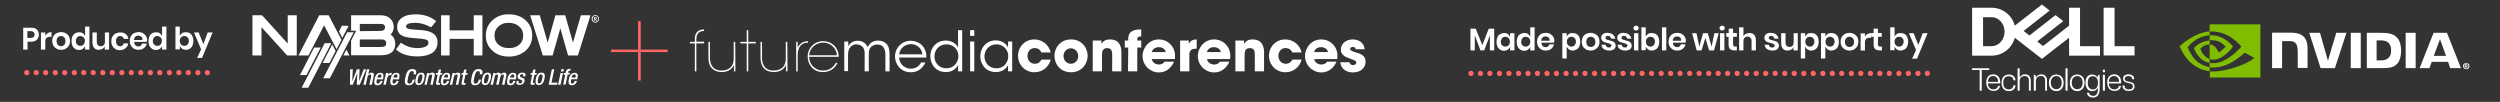 <?xml version="1.0" encoding="utf-8"?>
<!-- Generator: Adobe Illustrator 24.1.0, SVG Export Plug-In . SVG Version: 6.00 Build 0)  -->
<svg version="1.1" id="Layer_1" xmlns="http://www.w3.org/2000/svg" xmlns:xlink="http://www.w3.org/1999/xlink" x="0px" y="0px"
	 width="1325.1px" height="54px" viewBox="0 0 1325.1 54" style="enable-background:new 0 0 1325.1 54;" xml:space="preserve">
<rect x="0" y="0" width="1325.1" height="54" fill="#333333" stroke="none"/>
<style type="text/css">
	.st0{fill:#FFFFFF;}
	.st1{fill:#FF6666;}
	.st2{fill:#80BC00;}
</style>
<g id="Layer_2_1_">
</g>
<g id="Layer_3">
</g>
<g>
	<path class="st0" d="M368.3,23h-2.6v-0.8h2.6v-1.6c0-5,4.1-5,4.9-5v0.8c-1.2,0.1-4.1,0.1-4.1,4.4v1.3h4.1V23h-4.1v14.8h-0.8V23
		L368.3,23z"/>
	<path class="st0" d="M389.8,37.8H389c0-1.1,0-2.1,0-3.4c-1.1,2.7-3.8,3.8-6.5,3.8c-4.7-0.1-7-2.9-7-7.6v-8.4h0.8v8.4
		c0,4.2,2.1,6.9,6.3,6.8c3.7-0.1,6.3-2.1,6.3-6.2v-9h0.8L389.8,37.8L389.8,37.8z"/>
	<path class="st0" d="M395.8,23h-3.4v-0.8h3.4V16h0.8v6.2h4V23h-4v14.8h-0.8V23z"/>
	<path class="st0" d="M417.4,37.8h-0.8c0-1.1,0-2.1,0-3.4c-1.1,2.7-3.8,3.8-6.5,3.8c-4.7-0.1-7-2.9-7-7.6v-8.4h0.8v8.4
		c0,4.2,2.1,6.9,6.3,6.8c3.7-0.1,6.3-2.1,6.3-6.2v-9h0.8L417.4,37.8L417.4,37.8z"/>
	<path class="st0" d="M422,22.2h0.8v3c1.5-3.1,4.2-3.3,5.5-3.4v0.8h-0.2c-3.3,0-5.3,2.4-5.3,6.7v8.5H422V22.2z"/>
	<path class="st0" d="M428.9,30.1c0.1,5.1,4.3,7.4,7.4,7.3c2.9,0,5.4-1.5,6.7-4.1h0.9c-0.7,1.6-1.8,2.9-3.2,3.7
		c-1.3,0.8-2.9,1.2-4.4,1.2c-5.9,0-8.2-4.7-8.2-8.2c0-4.7,3.6-8.2,8.2-8.2c2.1,0,4.1,0.7,5.6,2.1c1.7,1.5,2.7,3.9,2.6,6.2
		C444.4,30.1,428.9,30.1,428.9,30.1z M443.6,29.3c-0.2-3.8-3.7-6.9-7.3-6.7c-3.9,0-7.1,2.8-7.4,6.7H443.6z"/>
	<path class="st0" d="M447.5,22h2.1v2.5c1-2,3.2-2.9,5-2.9c1.6,0,3.2,0.5,4.3,1.8c0.4,0.4,0.9,1.5,1,1.6c0.2-0.4,0.6-1.1,1.1-1.7
		c1-1.1,2.6-1.8,4.4-1.8c1.6,0,3.2,0.5,4.3,1.6c1.4,1.4,1.8,3.1,1.8,5.9v8.8h-2.2v-8.7c0-1.7-0.3-3.2-1.2-4.2
		c-0.6-0.8-1.6-1.3-3.2-1.3c-1.4,0-2.7,0.6-3.5,1.6c-0.8,1.1-0.9,2-0.9,3.8v8.8h-2.2V29c0.1-1.8-0.2-2.8-0.8-3.8
		c-0.7-1-1.9-1.6-3.5-1.7c-1.5-0.1-2.7,0.7-3.4,1.6c-0.7,0.9-1.1,2.1-1.1,3.8v8.8h-2L447.5,22L447.5,22z"/>
	<path class="st0" d="M476.6,30.5c0.1,4,3.5,5.9,6.2,5.9c2.4,0,4.4-1.2,5.4-3.3h2.3c-0.7,1.7-1.9,3-3.2,3.9
		c-1.3,0.9-2.9,1.3-4.5,1.3c-5.5,0-8.4-4.4-8.4-8.3c0-4.7,3.6-8.4,8.3-8.4c2.2,0,4.3,0.8,5.8,2.2c1.8,1.8,2.7,4.2,2.5,6.7
		L476.6,30.5L476.6,30.5z M488.9,28.8c-0.1-2.8-2.8-5.5-6.1-5.4c-3.4,0-5.9,2.5-6.2,5.4H488.9z"/>
	<path class="st0" d="M509.9,37.8h-2.1v-3.3c-1.1,2.1-3.2,3.7-6.5,3.7c-5.1,0-8.2-3.9-8.2-8.4c0-4.7,3.4-8.3,8.2-8.3
		c3.5,0,5.8,2,6.5,3.7v-3.4V16h2.2v21.8H509.9z M495.3,29.9c0,3.2,2.2,6.3,6.4,6.3c1.8,0,3.4-0.7,4.5-1.9s1.8-2.8,1.8-4.6
		c0-1.8-0.7-3.3-1.8-4.4c-1.1-1.1-2.7-1.8-4.5-1.8C497.9,23.5,495.3,26.3,495.3,29.9L495.3,29.9L495.3,29.9z"/>
	<path class="st0" d="M514.2,16h2.2v3h-2.2V16z M514.2,22h2.2v15.8h-2.2V22z"/>
	<path class="st0" d="M536.5,37.8h-2.2v-3.3c-1.2,2.4-3.7,3.7-6.5,3.7c-5.2,0-8.2-4-8.2-8.4c0-4.7,3.4-8.4,8.2-8.4
		c3.4,0,5.7,2,6.5,3.8V22h2.2V37.8z M521.8,29.9c0,2.9,2,6.3,6.4,6.3c2.8,0,4.9-1.6,5.7-3.9c0.4-0.8,0.5-1.6,0.5-2.5
		s-0.1-1.8-0.5-2.5c-0.9-2.2-3-3.8-5.8-3.8C524.5,23.5,521.8,26.4,521.8,29.9L521.8,29.9z"/>
	<path class="st0" d="M556.9,31.6c-0.9,3.7-4.2,6.7-8.6,6.7c-4.9,0-8.7-3.9-8.7-8.7s3.7-8.7,8.6-8.7c4.3,0,7.8,2.9,8.7,6.9H552
		c-0.5-1.1-1.5-2.3-3.5-2.3c-1.1-0.1-2.1,0.4-2.8,1.1c-0.7,0.8-1.1,1.8-1.1,3c0,2.4,1.6,4.2,3.9,4.2c2,0,3-1.2,3.5-2.2
		C552,31.6,556.9,31.6,556.9,31.6z"/>
	<path class="st0" d="M558.9,29.6c0-4,2.9-8.7,8.8-8.7c5.9,0,8.8,4.7,8.8,8.7s-2.9,8.7-8.8,8.7C561.7,38.3,558.9,33.6,558.9,29.6
		L558.9,29.6z M563.7,29.7c0,2.4,1.8,4.1,3.9,4.1c2.1,0,3.9-1.7,3.9-4.1s-1.8-4.1-3.9-4.1C565.5,25.6,563.7,27.3,563.7,29.7
		L563.7,29.7z"/>
	<path class="st0" d="M579.2,21.5h4.6v1.7c0.6-0.8,1.6-2.3,4.5-2.3c5.5,0,6.1,4.5,6.1,6.7v10.2h-4.9v-8.9c0-1.8-0.4-3.4-2.6-3.4
		c-2.4,0-2.8,1.7-2.8,3.4v8.9h-4.9L579.2,21.5L579.2,21.5z"/>
	<path class="st0" d="M598,25.2h-1.8v-3.7h1.8v-0.7c0-4.7,3.5-5.2,6.9-5.2v3.7c-0.9,0-2.1,0-2.1,1.6v0.6h2.1v3.7h-2.1v12.6h-4.9
		L598,25.2L598,25.2z"/>
	<path class="st0" d="M610.5,31.3c0.2,1.7,1.9,2.9,3.8,2.9c1.6,0,2.4-0.7,3-1.5h5c-0.8,1.8-1.9,3.2-3.3,4.2c-1.4,1-3,1.5-4.7,1.5
		c-4.7,0-8.7-3.8-8.7-8.7c0-4.6,3.6-8.8,8.6-8.8c2.5,0,4.7,1,6.2,2.6c2.1,2.2,2.7,4.8,2.3,7.8C622.7,31.3,610.5,31.3,610.5,31.3z
		 M617.9,27.6c-0.1-0.8-1.1-2.6-3.7-2.6c-2.6,0-3.5,1.8-3.7,2.6C610.6,27.6,617.9,27.6,617.9,27.6z"/>
	<path class="st0" d="M625.5,21.5h4.6v1.8c0.5-0.9,1.3-2.4,4.2-2.4v4.9h-0.2c-2.5,0-3.7,0.9-3.7,3.2v8.8h-4.9L625.5,21.5L625.5,21.5
		z"/>
	<path class="st0" d="M639.8,31.3c0.2,1.7,1.9,2.9,3.8,2.9c1.6,0,2.4-0.7,3-1.5h5c-0.8,1.8-1.9,3.2-3.3,4.2c-1.4,1-3,1.5-4.7,1.5
		c-4.7,0-8.7-3.8-8.7-8.7c0-4.6,3.6-8.8,8.6-8.8c2.5,0,4.7,1,6.2,2.6c2.1,2.2,2.7,4.8,2.3,7.8C651.9,31.3,639.8,31.3,639.8,31.3z
		 M647.1,27.6c-0.1-0.8-1.1-2.6-3.7-2.6c-2.6,0-3.5,1.8-3.7,2.6C639.8,27.6,647.1,27.6,647.1,27.6z"/>
	<path class="st0" d="M654.8,21.5h4.6v1.7c0.6-0.8,1.6-2.3,4.5-2.3c5.5,0,6.1,4.5,6.1,6.7v10.2h-4.9v-8.9c0-1.8-0.4-3.4-2.6-3.4
		c-2.4,0-2.8,1.7-2.8,3.4v8.9h-4.9L654.8,21.5L654.8,21.5z"/>
	<path class="st0" d="M689.9,31.6c-0.9,3.7-4.2,6.7-8.6,6.7c-4.9,0-8.7-3.9-8.7-8.7s3.7-8.7,8.6-8.7c4.3,0,7.8,2.9,8.7,6.9H685
		c-0.5-1.1-1.5-2.3-3.5-2.3c-1.1-0.1-2.1,0.4-2.8,1.1c-0.7,0.8-1.1,1.8-1.1,3c0,2.4,1.6,4.2,3.9,4.2c2,0,3-1.2,3.5-2.2
		C685,31.6,689.9,31.6,689.9,31.6z"/>
	<path class="st0" d="M696.6,31.3c0.2,1.7,1.9,2.9,3.8,2.9c1.6,0,2.4-0.7,3-1.5h5c-0.8,1.8-1.9,3.2-3.3,4.2c-1.4,1-3,1.5-4.7,1.5
		c-4.7,0-8.7-3.8-8.7-8.7c0-4.6,3.6-8.8,8.6-8.8c2.5,0,4.7,1,6.2,2.6c2.1,2.2,2.7,4.8,2.3,7.8C708.7,31.3,696.6,31.3,696.6,31.3z
		 M703.9,27.6c-0.1-0.8-1.1-2.6-3.7-2.6c-2.6,0-3.5,1.8-3.7,2.6C696.6,27.6,703.9,27.6,703.9,27.6z"/>
	<path class="st0" d="M718.5,26.1c0-0.4-0.1-1.2-1.5-1.2c-1,0-1.4,0.6-1.4,1.1c0,0.7,1.2,1.2,2.5,1.6c2.8,0.8,5.7,1.6,5.7,5.1
		c0,3.6-3,5.7-6.7,5.7c-2.5,0-6.2-1.1-6.7-5.4h4.9c0.2,1.5,1.6,1.5,1.9,1.5c0.8,0,1.7-0.5,1.7-1.3c0-1.1-1.2-1.3-4.3-2.5
		c-2.1-0.7-3.9-2.1-3.9-4.3c0-3.4,2.9-5.5,6.3-5.5c2.1,0,5.9,0.9,6.3,5.2C723.3,26.1,718.5,26.1,718.5,26.1z"/>
</g>
<g>
	<path class="st0" d="M315.6,12c-1.1,0-2-0.9-2-2c0-1.2,0.9-2,2-2c1,0,1.9,0.8,1.9,2S316.6,12,315.6,12 M315.6,8.4
		c-0.9,0-1.5,0.7-1.5,1.6c0,0.9,0.6,1.6,1.5,1.6c0.8,0,1.5-0.7,1.5-1.6C317.1,9.1,316.5,8.4,315.6,8.4z M315.2,11.2h-0.4V9h0.8
		c0.5,0,0.8,0.2,0.8,0.6c0,0.4-0.2,0.6-0.6,0.6l0.6,1H316l-0.6-0.9h-0.3v0.9C315.1,11.2,315.2,11.2,315.2,11.2z M315.6,9.9
		c0.3,0,0.5,0,0.5-0.3s-0.3-0.3-0.5-0.3h-0.4v0.6H315.6z"/>
	<polyline class="st0" points="185.6,36.7 187,36.7 186.7,43.1 186.7,43.1 189.2,36.7 190.6,36.7 190.3,43.1 190.3,43.1 192.8,36.7 
		194.1,36.7 190.7,44.9 189.1,44.9 189.4,38.7 189.4,38.7 187,44.9 185.5,44.9 185.6,36.7 	"/>
	<path class="st0" d="M194.5,36.7h1.3l-0.6,2.7l0,0c0.5-0.5,1.1-0.9,1.7-0.9c1,0,1.5,0.4,1.2,1.7l-1,4.7h-1.3l0.9-4.3
		c0.2-0.8,0-1.1-0.6-1.1c-0.5,0-1.1,0.4-1.3,1.2l-0.9,4.2h-1.3L194.5,36.7"/>
	<path class="st0" d="M202,41.1l0.1-0.3c0.2-0.8,0-1.4-0.7-1.4c-0.8,0-1.2,0.8-1.4,1.6v0.1L202,41.1 M199.8,42l-0.1,0.4
		c-0.2,0.8-0.3,1.9,0.6,1.9c0.9,0,1.2-1,1.3-1.4h1.2c-0.3,1.4-1.3,2.3-2.7,2.3c-1,0-2.2-0.3-1.6-3.2c0.3-1.6,1.1-3.4,3-3.4
		c1.7,0,2,1,1.6,2.8l-0.1,0.7L199.8,42L199.8,42z"/>
	<path class="st0" d="M204.6,38.7h1.3l-0.2,1l0,0c0.4-0.7,1-1.1,1.7-1.1c0.1,0,0.2,0,0.3,0l-0.3,1.3c-0.1,0-0.3-0.1-0.5-0.1
		c-0.6,0-1.3,0.3-1.6,1.4l-0.8,3.7h-1.3L204.6,38.7"/>
	<path class="st0" d="M210.5,41.1l0.1-0.3c0.2-0.8,0-1.4-0.7-1.4c-0.8,0-1.2,0.8-1.4,1.6v0.1L210.5,41.1 M208.3,42l-0.1,0.4
		c-0.2,0.8-0.3,1.9,0.6,1.9c0.9,0,1.2-1,1.3-1.4h1.2c-0.3,1.4-1.3,2.3-2.7,2.3c-1,0-2.2-0.3-1.6-3.2c0.3-1.6,1.1-3.4,3-3.4
		c1.7,0,2,1,1.6,2.8l-0.1,0.7L208.3,42L208.3,42z"/>
	<path class="st0" d="M219.9,42v0.2c-0.3,1.5-1.2,3-3.2,3c-2.1,0-2.5-1.3-1.8-4.3c0.6-3,1.6-4.3,3.7-4.3c2.4,0,2.1,1.7,1.9,2.6v0.2
		h-1.3v-0.1c0.2-0.8,0.1-1.6-0.8-1.6c-1,0-1.5,0.6-2.1,3.3s-0.3,3.3,0.7,3.3c1.1,0,1.5-1.2,1.7-2v-0.1h1.2"/>
	<path class="st0" d="M222.1,44.2c0.9,0,1.2-0.8,1.6-2.4c0.3-1.4,0.3-2.4-0.6-2.4c-0.9,0-1.3,1-1.6,2.4
		C221.2,43.4,221.2,44.2,222.1,44.2 M223.3,38.5c1.8,0,2,1.3,1.6,3.3c-0.4,1.9-1.3,3.3-3,3.3s-2-1.3-1.6-3.3
		C220.7,39.9,221.5,38.5,223.3,38.5"/>
	<path class="st0" d="M226.4,38.7h1.2l-0.2,0.7l0,0c0.4-0.6,1.1-0.9,1.8-0.9c1,0,1.5,0.4,1.2,1.7l-1,4.7h-1.3l0.9-4.3
		c0.2-0.8,0-1.1-0.6-1.1c-0.5,0-1.1,0.4-1.3,1.2l-0.9,4.2H225L226.4,38.7"/>
	<path class="st0" d="M231.2,38.7h0.9l0.4-1.8h1.3l-0.4,1.8h1l-0.2,0.9h-1l-0.8,3.7c-0.1,0.5,0,0.7,0.4,0.7c0.2,0,0.3,0,0.5,0
		l-0.2,0.9c-0.3,0.1-0.6,0.1-1,0.1c-0.8,0-1.2-0.2-0.9-1.5l0.8-3.9h-1L231.2,38.7"/>
	<path class="st0" d="M237.3,41.1l0.1-0.3c0.2-0.8,0-1.4-0.7-1.4c-0.8,0-1.2,0.8-1.4,1.6v0.1L237.3,41.1 M235.1,42l-0.1,0.4
		c-0.2,0.8-0.3,1.9,0.6,1.9c0.9,0,1.2-1,1.3-1.4h1.2c-0.3,1.4-1.3,2.3-2.7,2.3c-1,0-2.2-0.3-1.6-3.2c0.3-1.6,1.1-3.4,3-3.4
		c1.7,0,2,1,1.6,2.8l-0.1,0.7L235.1,42L235.1,42z"/>
	<path class="st0" d="M239.9,38.7h1.2l-0.2,0.7l0,0c0.4-0.6,1.1-0.9,1.8-0.9c1,0,1.5,0.4,1.2,1.7l-1,4.7h-1.3l0.9-4.3
		c0.2-0.8,0-1.1-0.6-1.1c-0.5,0-1.1,0.4-1.3,1.2l-0.9,4.2h-1.3L239.9,38.7"/>
	<path class="st0" d="M244.7,38.7h0.9l0.4-1.8h1.3l-0.4,1.8h1l-0.2,0.9h-1l-0.8,3.7c-0.1,0.5,0,0.7,0.4,0.7c0.2,0,0.3,0,0.5,0
		l-0.2,0.9c-0.3,0.1-0.6,0.1-1,0.1c-0.8,0-1.2-0.2-0.9-1.5l0.8-3.9h-0.9L244.7,38.7"/>
	<path class="st0" d="M255,42v0.2c-0.3,1.5-1.2,3-3.2,3c-2.1,0-2.5-1.3-1.8-4.3c0.6-3,1.6-4.3,3.7-4.3c2.4,0,2.1,1.7,1.9,2.6v0.2
		h-1.3v-0.1c0.2-0.8,0.1-1.6-0.8-1.6c-1,0-1.5,0.6-2.1,3.3s-0.3,3.3,0.7,3.3c1.1,0,1.5-1.2,1.7-2v-0.1h1.2"/>
	<path class="st0" d="M257.3,44.2c0.9,0,1.2-0.8,1.6-2.4c0.3-1.4,0.3-2.4-0.6-2.4s-1.3,1-1.6,2.4C256.4,43.4,256.4,44.2,257.3,44.2
		 M258.5,38.5c1.8,0,2,1.3,1.6,3.3c-0.4,1.9-1.3,3.3-3,3.3c-1.7,0-2-1.3-1.6-3.3C255.9,39.9,256.6,38.5,258.5,38.5"/>
	<path class="st0" d="M261.5,38.7h1.2l-0.2,0.7l0,0c0.4-0.6,1.1-0.9,1.7-0.9c0.9,0,1.2,0.4,1.2,1c0.5-0.6,1-1,1.8-1
		c0.9,0,1.4,0.5,1.2,1.7l-1,4.7h-1.3l0.9-4.3c0.2-0.8,0-1.1-0.5-1.1s-1.1,0.4-1.3,1.2l-0.9,4.2H263l0.9-4.3c0.2-0.8,0-1.1-0.5-1.1
		s-1.1,0.4-1.2,1.2l-0.9,4.2H260L261.5,38.7"/>
	<path class="st0" d="M272.4,41.1l0.1-0.3c0.2-0.8,0-1.4-0.7-1.4c-0.8,0-1.2,0.8-1.4,1.6v0.1L272.4,41.1 M270.2,42l-0.1,0.4
		c-0.2,0.8-0.3,1.9,0.6,1.9s1.2-1,1.3-1.4h1.2c-0.3,1.4-1.3,2.3-2.7,2.3c-1,0-2.2-0.3-1.6-3.2c0.3-1.6,1.1-3.4,3-3.4
		c1.7,0,2,1,1.6,2.8l-0.1,0.7L270.2,42L270.2,42z"/>
	<path class="st0" d="M277.3,40.5v-0.2c0.1-0.5,0-1-0.6-1c-0.5,0-0.9,0.2-1.1,0.8c-0.1,0.5,0.1,0.7,0.7,0.9l0.7,0.3
		c0.9,0.3,1.2,0.8,1,1.8c-0.3,1.3-1.4,1.9-2.6,1.9c-1.6,0-1.9-0.7-1.6-1.9v-0.2h1.1v0.2c-0.2,0.7,0,1.1,0.7,1.1s1.1-0.3,1.2-0.9
		c0.1-0.5-0.1-0.8-0.5-0.9l-0.9-0.4c-0.9-0.3-1.2-0.8-1-1.8c0.3-1.2,1.2-1.7,2.5-1.7c1.6,0,1.8,0.9,1.6,1.7l-0.1,0.3L277.3,40.5"/>
	<path class="st0" d="M281.3,38.7h0.9l0.4-1.8h1.3l-0.4,1.8h1l-0.2,0.9h-1l-0.8,3.7c-0.1,0.5,0,0.7,0.4,0.7c0.2,0,0.3,0,0.5,0
		l-0.2,0.9c-0.3,0.1-0.6,0.1-1,0.1c-0.8,0-1.2-0.2-0.9-1.5l0.8-3.9h-0.9L281.3,38.7"/>
	<path class="st0" d="M285.8,44.2c0.9,0,1.2-0.8,1.6-2.4c0.3-1.4,0.3-2.4-0.6-2.4s-1.3,1-1.6,2.4C284.9,43.4,284.9,44.2,285.8,44.2
		 M287,38.5c1.8,0,2,1.3,1.6,3.3c-0.4,1.9-1.3,3.3-3,3.3s-2-1.3-1.6-3.3C284.4,39.9,285.2,38.5,287,38.5"/>
	<polyline class="st0" points="292.5,36.7 293.8,36.7 292.3,43.8 295.5,43.8 295.3,44.9 290.8,44.9 292.5,36.7 	"/>
	<path class="st0" d="M297.6,36.6h1.3l-0.3,1.3h-1.3L297.6,36.6 M297.1,38.7h1.3l-1.3,6.2h-1.3L297.1,38.7z"/>
	<path class="st0" d="M299.6,39.6h-0.9l0.2-0.9h0.9l0.1-0.6c0.3-1.2,0.9-1.6,1.9-1.6c0.3,0,0.5,0,0.7,0l-0.2,1H302
		c-0.5,0-0.7,0.2-0.8,0.6l-0.1,0.5h1l-0.2,0.9h-1l-1.1,5.3h-1.3L299.6,39.6"/>
	<path class="st0" d="M305,41.1l0.1-0.3c0.2-0.8,0-1.4-0.7-1.4c-0.8,0-1.2,0.8-1.4,1.6v0.1L305,41.1 M302.8,42l-0.1,0.4
		c-0.2,0.8-0.3,1.9,0.6,1.9s1.2-1,1.3-1.4h1.2c-0.3,1.4-1.3,2.3-2.7,2.3c-1,0-2.2-0.3-1.6-3.2c0.3-1.6,1.1-3.4,3-3.4
		c1.7,0,2,1,1.6,2.8L306,42H302.8z"/>
	<polyline class="st0" points="152.2,29.4 138.6,14.4 138.6,29.4 133.8,29.4 133.8,8.1 138.9,8.1 152.5,23.1 152.5,8.1 157.3,8.1 
		157.3,29.4 152.2,29.4 	"/>
	<path class="st0" d="M186.1,29.4v-7.9l2.7-5.2h-2.7V8.1h15.7c2,0,3.7,0.5,5,1.7c1.2,1.1,1.9,2.7,1.9,4.5c0,1.6-0.6,3-1.7,4
		c1.6,1,2.5,2.9,2.5,5.1c0,1.9-0.7,3.5-2.1,4.5c-1.4,1-3.3,1.4-5.7,1.4h-15.6 M201.7,24.9c1.2,0,2-0.2,2.4-0.5s0.6-0.7,0.6-1.4
		c0-0.8-0.2-1.3-0.6-1.6c-0.4-0.3-1-0.5-2-0.5h-11.4v4H201.7z M201.9,16.4c0.7,0,1.2-0.2,1.6-0.6c0.4-0.4,0.6-0.8,0.6-1.3
		c0-0.6-0.2-1-0.5-1.3s-0.8-0.5-1.6-0.5h-11.3v3.8L201.9,16.4"/>
	<polyline class="st0" points="251.1,29.4 251.1,20.6 238.3,20.6 238.3,29.4 233.8,29.4 233.8,8.1 238.3,8.1 238.3,16.1 251.1,16.1 
		251.1,8.1 255.7,8.1 255.7,29.4 251.1,29.4 	"/>
	<path class="st0" d="M269.8,30c-3.3,0-6.2-0.9-8.4-2.8c-2.6-2.1-3.9-5-3.9-8.4s1.3-6.2,3.9-8.4c2.3-1.9,5.1-2.9,8.4-2.8
		c3.3,0,6.1,0.9,8.4,2.8c2.6,2.2,3.9,5,3.9,8.4s-1.3,6.3-3.9,8.4C275.9,29,273.1,30,269.8,30L269.8,30 M264.2,14
		c-1.4,1.3-2.1,2.8-2.1,4.8c0,2.1,0.7,3.6,2,4.8c1.4,1.2,3.2,1.9,5.6,1.9s4.2-0.6,5.6-1.9c1.4-1.2,2-2.8,2-4.8c0-2.1-0.8-3.7-2.4-5
		c-1.4-1.1-3.1-1.7-5.2-1.7C267.5,12,265.7,12.7,264.2,14z"/>
	<polyline class="st0" points="301.1,29.4 297,15 292.9,29.4 287.7,29.4 281,8.1 286.1,8.1 290.3,22.6 294.4,8.1 299.6,8.1 
		303.7,22.6 307.9,8.1 313,8.1 306.3,29.4 301.1,29.4 	"/>
	<polyline class="st0" points="181.4,20.1 184.8,13.7 181.2,13.6 179.7,16.7 	"/>
	<polyline class="st0" points="176.1,23.6 171,33.4 174.6,33.4 177.9,27 	"/>
	<polyline class="st0" points="166.5,25.2 159,39.8 162.4,39.8 170,25.2 166.5,25.2 	"/>
	<polyline class="st0" points="172.1,22.9 159.9,46.5 163.4,46.5 175.6,22.9 172.1,22.9 	"/>
	<polyline class="st0" points="184,17.1 171.3,41.5 174.8,41.5 187.5,17.1 184,17.1 	"/>
	<polyline class="st0" points="174.2,8.1 169.2,8.1 158.2,29.4 163.5,29.4 171.8,13.4 177.8,25 178.4,26.1 181,21.1 174.2,8.1 	"/>
	<polyline class="st0" points="182,29.4 185.2,29.4 183.6,26.3 182,29.4 	"/>
	<path class="st0" d="M230.1,18.1c-1.2-1-3-1.7-5.4-2c-0.8-0.1-2.5-0.3-5-0.4c-1.7-0.1-2.8-0.3-3.4-0.5c-0.9-0.4-1-0.7-1.1-1.2
		c0-0.5,0.2-0.8,1-1.3c0.8-0.4,2.1-0.6,3.9-0.6c2.6,0,5.2,0.7,7.8,2.1l0.6,0.3l0.4-0.5l2.3-2.8l-0.7-0.5c-2.8-2.1-6.2-3.1-10.2-3.1
		c-3,0-5.3,0.5-7.1,1.7s-2.7,2.9-2.7,5c0,2,0.8,3.6,2.5,4.5c1.4,0.8,3.5,1.2,6.5,1.4c3.3,0.2,5.4,0.5,6,0.7c1.3,0.4,1.6,0.8,1.6,1.8
		c0,0.8-0.3,1.3-1.3,1.9c-1,0.5-2.5,0.9-4.5,0.9c-3.1,0-5.9-0.9-8.6-2.7l-0.2-0.2l-2.6,3.6l0.2,0.2c2.7,2.4,6.5,3.5,11.2,3.5
		c3.2,0,5.8-0.6,7.7-1.8c1.9-1.3,2.9-3.2,2.9-5.5C232,20.7,231.3,19.2,230.1,18.1"/>
</g>
<g>
	<path class="st1" d="M338.2,27.6h-14.3v-1.3h14.3V11.2h1.4v15.1h14.3v1.3h-14.3v15.1h-1.4V27.6z"/>
</g>
<g>
	<g>
		<g>
			<path class="st1" d="M778.3,38.9c0-0.8,0.6-1.4,1.4-1.4l0,0c0.8,0,1.4,0.7,1.4,1.4l0,0c0,0.8-0.6,1.4-1.4,1.4l0,0
				C778.9,40.3,778.3,39.7,778.3,38.9z"/>
			<path class="st1" d="M894.2,38.9c0-0.8,0.6-1.4,1.4-1.4l0,0c0.8,0,1.4,0.7,1.4,1.4l0,0c0,0.8-0.7,1.4-1.4,1.4l0,0
				C894.8,40.3,894.2,39.7,894.2,38.9z"/>
			<path class="st1" d="M889.1,38.9c0-0.8,0.6-1.4,1.4-1.4l0,0c0.8,0,1.4,0.7,1.4,1.4l0,0c0,0.8-0.7,1.4-1.4,1.4l0,0
				C889.8,40.3,889.1,39.7,889.1,38.9z"/>
			<path class="st1" d="M884.1,38.9c0-0.8,0.6-1.4,1.4-1.4l0,0c0.8,0,1.4,0.7,1.4,1.4l0,0c0,0.8-0.7,1.4-1.4,1.4l0,0
				C884.7,40.3,884.1,39.7,884.1,38.9z"/>
			<path class="st1" d="M879.1,38.9c0-0.8,0.6-1.4,1.4-1.4l0,0c0.8,0,1.4,0.7,1.4,1.4l0,0c0,0.8-0.7,1.4-1.4,1.4l0,0
				C879.7,40.3,879.1,39.7,879.1,38.9z"/>
			<path class="st1" d="M874,38.9c0-0.8,0.6-1.4,1.4-1.4l0,0c0.8,0,1.4,0.7,1.4,1.4l0,0c0,0.8-0.7,1.4-1.4,1.4l0,0
				C874.7,40.3,874,39.7,874,38.9z"/>
			<path class="st1" d="M869,38.9c0-0.8,0.6-1.4,1.4-1.4l0,0c0.8,0,1.4,0.7,1.4,1.4l0,0c0,0.8-0.7,1.4-1.4,1.4l0,0
				C869.6,40.3,869,39.7,869,38.9z"/>
			<path class="st1" d="M863.9,38.9c0-0.8,0.6-1.4,1.4-1.4l0,0c0.8,0,1.4,0.7,1.4,1.4l0,0c0,0.8-0.7,1.4-1.4,1.4l0,0
				C864.6,40.3,863.9,39.7,863.9,38.9z"/>
			<path class="st1" d="M858.9,38.9c0-0.8,0.6-1.4,1.4-1.4l0,0c0.8,0,1.4,0.7,1.4,1.4l0,0c0,0.8-0.7,1.4-1.4,1.4l0,0
				C859.5,40.3,858.9,39.7,858.9,38.9z"/>
			<path class="st1" d="M853.9,38.9c0-0.8,0.6-1.4,1.4-1.4l0,0c0.8,0,1.4,0.7,1.4,1.4l0,0c0,0.8-0.7,1.4-1.4,1.4l0,0
				C854.5,40.3,853.9,39.7,853.9,38.9z"/>
			<path class="st1" d="M848.8,38.9c0-0.8,0.6-1.4,1.4-1.4l0,0c0.8,0,1.4,0.7,1.4,1.4l0,0c0,0.8-0.6,1.4-1.4,1.4l0,0
				C849.5,40.3,848.8,39.7,848.8,38.9z"/>
			<path class="st1" d="M843.8,38.9c0-0.8,0.6-1.4,1.4-1.4l0,0c0.8,0,1.4,0.7,1.4,1.4l0,0c0,0.8-0.6,1.4-1.4,1.4l0,0
				C844.4,40.3,843.8,39.7,843.8,38.9z"/>
			<path class="st1" d="M939.5,38.9c0-0.8,0.6-1.4,1.4-1.4l0,0c0.8,0,1.4,0.7,1.4,1.4l0,0c0,0.8-0.7,1.4-1.4,1.4l0,0
				C940.2,40.3,939.5,39.7,939.5,38.9z"/>
			<path class="st1" d="M934.5,38.9c0-0.8,0.6-1.4,1.4-1.4l0,0c0.8,0,1.4,0.7,1.4,1.4l0,0c0,0.8-0.7,1.4-1.4,1.4l0,0
				C935.1,40.3,934.5,39.7,934.5,38.9z"/>
			<path class="st1" d="M929.5,38.9c0-0.8,0.6-1.4,1.4-1.4l0,0c0.8,0,1.4,0.7,1.4,1.4l0,0c0,0.8-0.7,1.4-1.4,1.4l0,0
				C930.1,40.3,929.5,39.7,929.5,38.9z"/>
			<path class="st1" d="M924.4,38.9c0-0.8,0.6-1.4,1.4-1.4l0,0c0.8,0,1.4,0.7,1.4,1.4l0,0c0,0.8-0.7,1.4-1.4,1.4l0,0
				C925.1,40.3,924.4,39.7,924.4,38.9z"/>
			<path class="st1" d="M919.4,38.9c0-0.8,0.6-1.4,1.4-1.4l0,0c0.8,0,1.4,0.7,1.4,1.4l0,0c0,0.8-0.7,1.4-1.4,1.4l0,0
				C920,40.3,919.4,39.7,919.4,38.9z"/>
			<path class="st1" d="M914.3,38.9c0-0.8,0.6-1.4,1.4-1.4l0,0c0.8,0,1.4,0.7,1.4,1.4l0,0c0,0.8-0.7,1.4-1.4,1.4l0,0
				C915,40.3,914.3,39.7,914.3,38.9z"/>
			<path class="st1" d="M909.3,38.9c0-0.8,0.6-1.4,1.4-1.4l0,0c0.8,0,1.4,0.7,1.4,1.4l0,0c0,0.8-0.7,1.4-1.4,1.4l0,0
				C909.9,40.3,909.3,39.7,909.3,38.9z"/>
			<path class="st1" d="M904.3,38.9c0-0.8,0.6-1.4,1.4-1.4l0,0c0.8,0,1.4,0.7,1.4,1.4l0,0c0,0.8-0.7,1.4-1.4,1.4l0,0
				C904.9,40.3,904.3,39.7,904.3,38.9z"/>
			<path class="st1" d="M899.2,38.9c0-0.8,0.6-1.4,1.4-1.4l0,0c0.8,0,1.4,0.7,1.4,1.4l0,0c0,0.8-0.6,1.4-1.4,1.4l0,0
				C899.9,40.3,899.2,39.7,899.2,38.9z"/>
			<path class="st1" d="M838.7,38.9c0-0.8,0.6-1.4,1.4-1.4l0,0c0.8,0,1.4,0.7,1.4,1.4l0,0c0,0.8-0.6,1.4-1.4,1.4l0,0
				C839.4,40.3,838.7,39.7,838.7,38.9z"/>
			<path class="st1" d="M833.7,38.9c0-0.8,0.6-1.4,1.4-1.4l0,0c0.8,0,1.4,0.7,1.4,1.4l0,0c0,0.8-0.6,1.4-1.4,1.4l0,0
				C834.3,40.3,833.7,39.7,833.7,38.9z"/>
			<path class="st1" d="M828.7,38.9c0-0.8,0.6-1.4,1.4-1.4l0,0c0.8,0,1.4,0.7,1.4,1.4l0,0c0,0.8-0.6,1.4-1.4,1.4l0,0
				C829.3,40.3,828.7,39.7,828.7,38.9z"/>
			<path class="st1" d="M823.6,38.9c0-0.8,0.6-1.4,1.4-1.4l0,0c0.8,0,1.4,0.7,1.4,1.4l0,0c0,0.8-0.6,1.4-1.4,1.4l0,0
				C824.3,40.3,823.6,39.7,823.6,38.9z"/>
			<path class="st1" d="M818.6,38.9c0-0.8,0.6-1.4,1.4-1.4l0,0c0.8,0,1.4,0.7,1.4,1.4l0,0c0,0.8-0.6,1.4-1.4,1.4l0,0
				C819.2,40.3,818.6,39.7,818.6,38.9z"/>
			<path class="st1" d="M813.5,38.9c0-0.8,0.6-1.4,1.4-1.4l0,0c0.8,0,1.4,0.7,1.4,1.4l0,0c0,0.8-0.6,1.4-1.4,1.4l0,0
				C814.2,40.3,813.5,39.7,813.5,38.9z"/>
			<path class="st1" d="M808.5,38.9c0-0.8,0.6-1.4,1.4-1.4l0,0c0.8,0,1.4,0.7,1.4,1.4l0,0c0,0.8-0.6,1.4-1.4,1.4l0,0
				C809.1,40.3,808.5,39.7,808.5,38.9z"/>
			<path class="st1" d="M803.5,38.9c0-0.8,0.6-1.4,1.4-1.4l0,0c0.8,0,1.4,0.7,1.4,1.4l0,0c0,0.8-0.6,1.4-1.4,1.4l0,0
				C804.1,40.3,803.5,39.7,803.5,38.9z"/>
			<path class="st1" d="M798.4,38.9c0-0.8,0.6-1.4,1.4-1.4l0,0c0.8,0,1.4,0.7,1.4,1.4l0,0c0,0.8-0.6,1.4-1.4,1.4l0,0
				C799.1,40.3,798.4,39.7,798.4,38.9z"/>
			<path class="st1" d="M793.4,38.9c0-0.8,0.6-1.4,1.4-1.4l0,0c0.8,0,1.4,0.7,1.4,1.4l0,0c0,0.8-0.6,1.4-1.4,1.4l0,0
				C794,40.3,793.4,39.7,793.4,38.9z"/>
			<path class="st1" d="M788.3,38.9c0-0.8,0.6-1.4,1.4-1.4l0,0c0.8,0,1.4,0.7,1.4,1.4l0,0c0,0.8-0.6,1.4-1.4,1.4l0,0
				C789,40.3,788.3,39.7,788.3,38.9z"/>
			<path class="st1" d="M783.3,38.9c0-0.8,0.6-1.4,1.4-1.4l0,0c0.8,0,1.4,0.7,1.4,1.4l0,0c0,0.8-0.6,1.4-1.4,1.4l0,0
				C783.9,40.3,783.3,39.7,783.3,38.9z"/>
		</g>
		<path class="st1" d="M1020.2,38.9c0-0.8,0.6-1.4,1.4-1.4l0,0c0.8,0,1.4,0.7,1.4,1.4l0,0c0,0.8-0.7,1.4-1.4,1.4l0,0
			C1020.8,40.3,1020.2,39.7,1020.2,38.9z"/>
		<path class="st1" d="M1015.2,38.9c0-0.8,0.6-1.4,1.4-1.4l0,0c0.8,0,1.4,0.7,1.4,1.4l0,0c0,0.8-0.7,1.4-1.4,1.4l0,0
			C1015.8,40.3,1015.2,39.7,1015.2,38.9z"/>
		<path class="st1" d="M1010.1,38.9c0-0.8,0.6-1.4,1.4-1.4l0,0c0.8,0,1.4,0.7,1.4,1.4l0,0c0,0.8-0.6,1.4-1.4,1.4l0,0
			C1010.8,40.3,1010.1,39.7,1010.1,38.9z"/>
		<path class="st1" d="M1005.1,38.9c0-0.8,0.6-1.4,1.4-1.4l0,0c0.8,0,1.4,0.7,1.4,1.4l0,0c0,0.8-0.6,1.4-1.4,1.4l0,0
			C1005.7,40.3,1005.1,39.7,1005.1,38.9z"/>
		<path class="st1" d="M1000,38.9c0-0.8,0.6-1.4,1.4-1.4l0,0c0.8,0,1.4,0.7,1.4,1.4l0,0c0,0.8-0.6,1.4-1.4,1.4l0,0
			C1000.7,40.3,1000,39.7,1000,38.9z"/>
		<path class="st1" d="M995,38.9c0-0.8,0.6-1.4,1.4-1.4l0,0c0.8,0,1.4,0.7,1.4,1.4l0,0c0,0.8-0.6,1.4-1.4,1.4l0,0
			C995.6,40.3,995,39.7,995,38.9z"/>
		<path class="st1" d="M990,38.9c0-0.8,0.6-1.4,1.4-1.4l0,0c0.8,0,1.4,0.7,1.4,1.4l0,0c0,0.8-0.6,1.4-1.4,1.4l0,0
			C990.6,40.3,990,39.7,990,38.9z"/>
		<path class="st1" d="M984.9,38.9c0-0.8,0.6-1.4,1.4-1.4l0,0c0.8,0,1.4,0.7,1.4,1.4l0,0c0,0.8-0.6,1.4-1.4,1.4l0,0
			C985.6,40.3,984.9,39.7,984.9,38.9z"/>
		<path class="st1" d="M979.9,38.9c0-0.8,0.6-1.4,1.4-1.4l0,0c0.8,0,1.4,0.7,1.4,1.4l0,0c0,0.8-0.6,1.4-1.4,1.4l0,0
			C980.5,40.3,979.9,39.7,979.9,38.9z"/>
		<path class="st1" d="M974.8,38.9c0-0.8,0.6-1.4,1.4-1.4l0,0c0.8,0,1.4,0.7,1.4,1.4l0,0c0,0.8-0.6,1.4-1.4,1.4l0,0
			C975.5,40.3,974.8,39.7,974.8,38.9z"/>
		<path class="st1" d="M969.8,38.9c0-0.8,0.6-1.4,1.4-1.4l0,0c0.8,0,1.4,0.7,1.4,1.4l0,0c0,0.8-0.6,1.4-1.4,1.4l0,0
			C970.4,40.3,969.8,39.7,969.8,38.9z"/>
		<path class="st1" d="M964.8,38.9c0-0.8,0.6-1.4,1.4-1.4l0,0c0.8,0,1.4,0.7,1.4,1.4l0,0c0,0.8-0.6,1.4-1.4,1.4l0,0
			C965.4,40.3,964.8,39.7,964.8,38.9z"/>
		<path class="st1" d="M959.7,38.9c0-0.8,0.6-1.4,1.4-1.4l0,0c0.8,0,1.4,0.7,1.4,1.4l0,0c0,0.8-0.6,1.4-1.4,1.4l0,0
			C960.4,40.3,959.7,39.7,959.7,38.9z"/>
		<path class="st1" d="M954.7,38.9c0-0.8,0.6-1.4,1.4-1.4l0,0c0.8,0,1.4,0.7,1.4,1.4l0,0c0,0.8-0.6,1.4-1.4,1.4l0,0
			C955.3,40.3,954.7,39.7,954.7,38.9z"/>
		<path class="st1" d="M949.6,38.9c0-0.8,0.6-1.4,1.4-1.4l0,0c0.8,0,1.4,0.7,1.4,1.4l0,0c0,0.8-0.6,1.4-1.4,1.4l0,0
			C950.3,40.3,949.6,39.7,949.6,38.9z"/>
		<path class="st1" d="M944.6,38.9c0-0.8,0.6-1.4,1.4-1.4l0,0c0.8,0,1.4,0.7,1.4,1.4l0,0c0,0.8-0.6,1.4-1.4,1.4l0,0
			C945.2,40.3,944.6,39.7,944.6,38.9z"/>
	</g>
	<g>
		<path class="st0" d="M792,15.2v11.5h-2.3v-8l-3,8h-2l-3-8v8h-2.3V15.2h2.8l3.5,8.7l3.4-8.7H792z"/>
		<path class="st0" d="M799.2,18c0.5,0.4,0.9,0.9,1.2,1.5v-1.9h2.3v9.1h-2.3v-1.9c-0.2,0.6-0.6,1.1-1.2,1.5c-0.6,0.4-1.2,0.6-2,0.6
			s-1.5-0.2-2.1-0.6s-1.1-0.9-1.4-1.6s-0.5-1.5-0.5-2.5s0.2-1.8,0.5-2.5s0.8-1.3,1.4-1.6s1.3-0.6,2.1-0.6S798.7,17.6,799.2,18z
			 M796.2,20.2c-0.4,0.5-0.7,1.1-0.7,1.9s0.2,1.5,0.7,1.9c0.4,0.5,1,0.7,1.7,0.7s1.3-0.2,1.7-0.7c0.5-0.5,0.7-1.1,0.7-1.9
			s-0.2-1.5-0.7-1.9c-0.5-0.5-1-0.7-1.7-0.7S796.7,19.7,796.2,20.2z"/>
		<path class="st0" d="M809.9,18c0.5,0.4,0.9,0.9,1.2,1.5v-5h2.3v12.2h-2.3v-1.9c-0.2,0.6-0.6,1.1-1.2,1.5c-0.5,0.4-1.2,0.6-2,0.6
			s-1.5-0.2-2.1-0.6s-1.1-0.9-1.4-1.6s-0.5-1.5-0.5-2.5s0.2-1.8,0.5-2.5s0.8-1.3,1.4-1.6s1.3-0.6,2.1-0.6S809.4,17.6,809.9,18z
			 M807,20.2c-0.4,0.5-0.7,1.1-0.7,1.9s0.2,1.5,0.7,1.9c0.4,0.5,1,0.7,1.7,0.7s1.3-0.2,1.7-0.7c0.5-0.5,0.7-1.1,0.7-1.9
			s-0.2-1.5-0.7-1.9c-0.5-0.5-1-0.7-1.7-0.7S807.4,19.7,807,20.2z"/>
		<path class="st0" d="M823.7,22.6H817c0,0.8,0.3,1.4,0.7,1.8s0.9,0.6,1.5,0.6c0.5,0,1-0.1,1.3-0.4s0.6-0.6,0.7-1.1h2.5
			c-0.1,0.6-0.4,1.2-0.8,1.7c-0.4,0.5-0.9,0.9-1.5,1.2c-0.6,0.3-1.3,0.4-2.1,0.4c-0.9,0-1.7-0.2-2.4-0.6s-1.2-0.9-1.6-1.6
			c-0.4-0.7-0.6-1.5-0.6-2.5s0.2-1.8,0.6-2.5c0.4-0.7,0.9-1.3,1.6-1.6c0.7-0.4,1.5-0.6,2.4-0.6s1.7,0.2,2.4,0.6s1.2,0.9,1.6,1.5
			c0.4,0.7,0.6,1.4,0.6,2.2C823.7,22,823.7,22.3,823.7,22.6z M820.8,19.9c-0.4-0.4-0.9-0.6-1.6-0.6c-0.6,0-1.2,0.2-1.6,0.6
			c-0.4,0.4-0.7,1-0.7,1.7h4.4C821.4,20.8,821.2,20.3,820.8,19.9z"/>
		<path class="st0" d="M835.7,18c0.6,0.4,1.1,0.9,1.4,1.6c0.3,0.7,0.5,1.5,0.5,2.5s-0.2,1.8-0.5,2.5s-0.8,1.3-1.4,1.6
			s-1.3,0.6-2.1,0.6s-1.4-0.2-2-0.6c-0.5-0.4-0.9-0.9-1.2-1.5V31h-2.3V17.6h2.3v1.9c0.2-0.6,0.6-1.1,1.2-1.5c0.5-0.4,1.2-0.5,2-0.5
			S835.1,17.7,835.7,18z M831.2,20.2c-0.5,0.5-0.7,1.1-0.7,1.9s0.2,1.4,0.7,1.9s1,0.7,1.7,0.7s1.3-0.2,1.7-0.7s0.7-1.1,0.7-1.9
			s-0.2-1.5-0.7-1.9c-0.4-0.5-1-0.7-1.7-0.7S831.6,19.7,831.2,20.2z"/>
		<path class="st0" d="M845.5,18c0.7,0.4,1.3,0.9,1.7,1.6s0.6,1.5,0.6,2.5s-0.2,1.8-0.6,2.5c-0.4,0.7-1,1.2-1.7,1.6
			s-1.5,0.6-2.4,0.6s-1.7-0.2-2.4-0.6s-1.3-0.9-1.7-1.6s-0.6-1.5-0.6-2.5s0.2-1.8,0.6-2.5c0.4-0.7,1-1.3,1.7-1.6
			c0.7-0.4,1.5-0.6,2.4-0.6S844.8,17.7,845.5,18z M841.5,20.2c-0.5,0.5-0.7,1.1-0.7,2s0.2,1.5,0.7,2s1,0.7,1.7,0.7
			c0.6,0,1.2-0.2,1.7-0.7s0.7-1.1,0.7-2s-0.2-1.5-0.7-2s-1-0.7-1.7-0.7S841.9,19.7,841.5,20.2z"/>
		<path class="st0" d="M854.9,18.3c0.7,0.6,1.1,1.3,1.3,2.2H854c-0.1-0.4-0.3-0.8-0.6-1.1c-0.3-0.3-0.7-0.4-1.2-0.4
			c-0.4,0-0.7,0.1-0.9,0.3c-0.2,0.2-0.3,0.4-0.3,0.8c0,0.3,0.1,0.5,0.3,0.6c0.2,0.2,0.4,0.3,0.7,0.4s0.6,0.2,1.1,0.3
			c0.7,0.2,1.3,0.3,1.7,0.5s0.8,0.4,1.1,0.8s0.5,0.9,0.5,1.5c0,0.8-0.3,1.4-0.9,1.9c-0.6,0.5-1.4,0.7-2.5,0.7
			c-1.2,0-2.1-0.3-2.9-0.8c-0.7-0.5-1.2-1.3-1.3-2.3h2.2c0.1,0.5,0.3,0.8,0.6,1.1c0.3,0.3,0.8,0.4,1.3,0.4c0.4,0,0.7-0.1,0.9-0.3
			s0.3-0.4,0.3-0.8c0-0.3-0.1-0.5-0.3-0.6s-0.4-0.3-0.7-0.4s-0.7-0.2-1.1-0.3c-0.7-0.2-1.2-0.3-1.7-0.5c-0.4-0.2-0.8-0.4-1.1-0.8
			s-0.5-0.8-0.5-1.5c0-0.8,0.3-1.4,0.9-1.9c0.6-0.5,1.4-0.7,2.5-0.7C853.3,17.5,854.2,17.7,854.9,18.3z"/>
		<path class="st0" d="M863.4,18.3c0.7,0.6,1.1,1.3,1.3,2.2h-2.2c-0.1-0.4-0.3-0.8-0.6-1.1c-0.3-0.3-0.7-0.4-1.2-0.4
			c-0.4,0-0.7,0.1-0.9,0.3c-0.2,0.2-0.3,0.4-0.3,0.8c0,0.3,0.1,0.5,0.3,0.6c0.2,0.2,0.4,0.3,0.7,0.4s0.6,0.2,1.1,0.3
			c0.7,0.2,1.3,0.3,1.7,0.5s0.8,0.4,1.1,0.8s0.5,0.9,0.5,1.5c0,0.8-0.3,1.4-0.9,1.9c-0.6,0.5-1.4,0.7-2.5,0.7
			c-1.2,0-2.1-0.3-2.9-0.8c-0.7-0.5-1.2-1.3-1.3-2.3h2.2c0.1,0.5,0.3,0.8,0.6,1.1c0.3,0.3,0.8,0.4,1.3,0.4c0.4,0,0.7-0.1,0.9-0.3
			s0.3-0.4,0.3-0.8c0-0.3-0.1-0.5-0.3-0.6s-0.4-0.3-0.7-0.4s-0.7-0.2-1.1-0.3c-0.7-0.2-1.2-0.3-1.7-0.5c-0.4-0.2-0.8-0.4-1.1-0.8
			s-0.5-0.8-0.5-1.5c0-0.8,0.3-1.4,0.9-1.9c0.6-0.5,1.4-0.7,2.5-0.7C861.8,17.5,862.7,17.7,863.4,18.3z"/>
		<path class="st0" d="M866.2,14c0.3-0.2,0.6-0.4,1-0.4s0.8,0.1,1,0.4c0.3,0.2,0.4,0.5,0.4,0.9s-0.1,0.7-0.4,0.9
			c-0.3,0.2-0.6,0.4-1,0.4s-0.8-0.1-1-0.4c-0.3-0.2-0.4-0.5-0.4-0.9C865.8,14.6,865.9,14.3,866.2,14z M868.4,17.6v9.1h-2.3v-9.1
			H868.4z"/>
		<path class="st0" d="M877.6,18c0.6,0.4,1.1,0.9,1.4,1.6c0.3,0.7,0.5,1.5,0.5,2.5s-0.2,1.8-0.5,2.5s-0.8,1.3-1.4,1.6
			s-1.3,0.6-2.1,0.6s-1.4-0.2-2-0.6c-0.5-0.4-0.9-0.9-1.2-1.5v1.9H870V14.5h2.3v5c0.2-0.6,0.6-1.1,1.2-1.5c0.5-0.4,1.2-0.5,2-0.5
			S877,17.7,877.6,18z M873.1,20.2c-0.5,0.5-0.7,1.1-0.7,1.9s0.2,1.4,0.7,1.9s1,0.7,1.7,0.7s1.3-0.2,1.7-0.7s0.7-1.1,0.7-1.9
			s-0.2-1.5-0.7-1.9c-0.4-0.5-1-0.7-1.7-0.7S873.5,19.7,873.1,20.2z"/>
		<path class="st0" d="M883.2,14.5v12.2h-2.3V14.5H883.2z"/>
		<path class="st0" d="M893.4,22.6h-6.7c0,0.8,0.3,1.4,0.7,1.8s0.9,0.6,1.5,0.6c0.5,0,1-0.1,1.3-0.4s0.6-0.6,0.7-1.1h2.5
			c-0.1,0.6-0.4,1.2-0.8,1.7c-0.4,0.5-0.9,0.9-1.5,1.2c-0.6,0.3-1.3,0.4-2.1,0.4c-0.9,0-1.7-0.2-2.4-0.6s-1.2-0.9-1.6-1.6
			c-0.4-0.7-0.6-1.5-0.6-2.5s0.2-1.8,0.6-2.5c0.4-0.7,0.9-1.3,1.6-1.6c0.7-0.4,1.5-0.6,2.4-0.6s1.7,0.2,2.4,0.6s1.2,0.9,1.6,1.5
			c0.4,0.7,0.6,1.4,0.6,2.2C893.5,22,893.4,22.3,893.4,22.6z M890.5,19.9c-0.4-0.4-0.9-0.6-1.6-0.6c-0.6,0-1.2,0.2-1.6,0.6
			c-0.4,0.4-0.7,1-0.7,1.7h4.4C891.2,20.8,891,20.3,890.5,19.9z"/>
		<path class="st0" d="M911,17.6l-2.5,9.1h-2.6l-2-6.6l-2,6.6h-2.6l-2.4-9.1h2.3l1.5,7.1l2-7.1h2.5l2,7.1l1.5-7.1H911z"/>
		<path class="st0" d="M911.8,14c0.3-0.2,0.6-0.4,1-0.4s0.8,0.1,1,0.4c0.3,0.2,0.4,0.5,0.4,0.9s-0.1,0.7-0.4,0.9
			c-0.3,0.2-0.6,0.4-1,0.4s-0.8-0.1-1-0.4c-0.3-0.2-0.4-0.5-0.4-0.9C911.4,14.6,911.6,14.3,911.8,14z M914,17.6v9.1h-2.3v-9.1H914z"
			/>
		<path class="st0" d="M920.6,24.7v2h-1.2c-1,0-1.8-0.2-2.4-0.7c-0.5-0.5-0.8-1.3-0.8-2.5v-4H915v-2h1.3v-2.3h2.3v2.3h2v2h-2v4
			c0,0.4,0.1,0.7,0.3,0.9c0.2,0.2,0.5,0.3,0.9,0.3C919.8,24.7,920.6,24.7,920.6,24.7z"/>
		<path class="st0" d="M929.8,18.5c0.6,0.7,0.9,1.7,0.9,2.9v5.3h-2.3v-5c0-0.7-0.2-1.3-0.6-1.7c-0.4-0.4-0.9-0.6-1.5-0.6
			c-0.7,0-1.2,0.2-1.6,0.6c-0.4,0.4-0.6,1-0.6,1.8v4.9h-2.3V14.5h2.3v4.9c0.2-0.6,0.6-1.1,1.2-1.4c0.6-0.3,1.2-0.5,1.9-0.5
			C928.4,17.5,929.2,17.8,929.8,18.5z"/>
		<path class="st0" d="M941.4,18.3c0.7,0.6,1.1,1.3,1.3,2.2h-2.2c-0.1-0.4-0.3-0.8-0.6-1.1c-0.3-0.3-0.7-0.4-1.2-0.4
			c-0.4,0-0.7,0.1-0.9,0.3c-0.2,0.2-0.3,0.4-0.3,0.8c0,0.3,0.1,0.5,0.3,0.6c0.2,0.2,0.4,0.3,0.7,0.4s0.6,0.2,1.1,0.3
			c0.7,0.2,1.3,0.3,1.7,0.5s0.8,0.4,1.1,0.8s0.5,0.9,0.5,1.5c0,0.8-0.3,1.4-0.9,1.9s-1.4,0.7-2.5,0.7c-1.2,0-2.1-0.3-2.9-0.8
			s-1.1-1.3-1.3-2.3h2.2c0.1,0.5,0.3,0.8,0.6,1.1c0.3,0.3,0.8,0.4,1.3,0.4c0.4,0,0.7-0.1,0.9-0.3s0.3-0.4,0.3-0.8
			c0-0.3-0.1-0.5-0.3-0.6c-0.2-0.2-0.4-0.3-0.7-0.4s-0.7-0.2-1.1-0.3c-0.7-0.2-1.2-0.3-1.7-0.5c-0.4-0.2-0.8-0.4-1.1-0.8
			s-0.5-0.8-0.5-1.5c0-0.8,0.3-1.4,0.9-1.9c0.6-0.5,1.4-0.7,2.5-0.7C939.9,17.5,940.8,17.7,941.4,18.3z"/>
		<path class="st0" d="M952.9,17.6v9.1h-2.3v-1.8c-0.2,0.6-0.6,1.1-1.2,1.4c-0.6,0.3-1.2,0.5-1.9,0.5c-1.1,0-1.9-0.3-2.5-1
			s-0.9-1.7-0.9-2.9v-5.3h2.3v5c0,0.7,0.2,1.3,0.6,1.7c0.4,0.4,0.9,0.6,1.5,0.6c0.7,0,1.2-0.2,1.6-0.6c0.4-0.4,0.6-1,0.6-1.8v-4.9
			C950.7,17.6,952.9,17.6,952.9,17.6z"/>
		<path class="st0" d="M962.1,18c0.6,0.4,1.1,0.9,1.4,1.6s0.5,1.5,0.5,2.5s-0.2,1.8-0.5,2.5s-0.8,1.3-1.4,1.6
			c-0.6,0.4-1.3,0.6-2.1,0.6s-1.4-0.2-2-0.6c-0.5-0.4-0.9-0.9-1.2-1.5V31h-2.3V17.6h2.3v1.9c0.2-0.6,0.6-1.1,1.2-1.5
			c0.5-0.4,1.2-0.5,2-0.5S961.5,17.7,962.1,18z M957.6,20.2c-0.5,0.5-0.7,1.1-0.7,1.9s0.2,1.4,0.7,1.9s1,0.7,1.7,0.7
			s1.3-0.2,1.7-0.7s0.7-1.1,0.7-1.9s-0.2-1.5-0.7-1.9c-0.4-0.5-1-0.7-1.7-0.7S958,19.7,957.6,20.2z"/>
		<path class="st0" d="M972.8,18c0.6,0.4,1.1,0.9,1.4,1.6c0.3,0.7,0.5,1.5,0.5,2.5s-0.2,1.8-0.5,2.5s-0.8,1.3-1.4,1.6
			s-1.3,0.6-2.1,0.6s-1.4-0.2-2-0.6c-0.5-0.4-0.9-0.9-1.2-1.5V31h-2.3V17.6h2.3v1.9c0.2-0.6,0.6-1.1,1.2-1.5c0.5-0.4,1.2-0.5,2-0.5
			S972.2,17.7,972.8,18z M968.3,20.2c-0.5,0.5-0.7,1.1-0.7,1.9s0.2,1.4,0.7,1.9s1,0.7,1.7,0.7s1.3-0.2,1.7-0.7s0.7-1.1,0.7-1.9
			s-0.2-1.5-0.7-1.9c-0.4-0.5-1-0.7-1.7-0.7S968.8,19.7,968.3,20.2z"/>
		<path class="st0" d="M982.7,18c0.7,0.4,1.3,0.9,1.7,1.6s0.6,1.5,0.6,2.5s-0.2,1.8-0.6,2.5c-0.4,0.7-1,1.2-1.7,1.6
			s-1.5,0.6-2.4,0.6s-1.7-0.2-2.4-0.6s-1.3-0.9-1.7-1.6s-0.6-1.5-0.6-2.5s0.2-1.8,0.6-2.5c0.4-0.7,1-1.3,1.7-1.6
			c0.7-0.4,1.5-0.6,2.4-0.6S982,17.7,982.7,18z M978.6,20.2c-0.5,0.5-0.7,1.1-0.7,2s0.2,1.5,0.7,2s1,0.7,1.7,0.7
			c0.6,0,1.2-0.2,1.7-0.7s0.7-1.1,0.7-2s-0.2-1.5-0.7-2s-1-0.7-1.7-0.7S979.1,19.7,978.6,20.2z"/>
		<path class="st0" d="M989.9,18c0.6-0.3,1.2-0.5,1.9-0.5V20h-0.7c-1.7,0-2.6,0.8-2.6,2.4v4.4h-2.3v-9.1h2.3v1.7
			C988.9,18.7,989.3,18.3,989.9,18z"/>
		<path class="st0" d="M997.5,24.7v2h-1.2c-1,0-1.8-0.2-2.4-0.7c-0.5-0.5-0.8-1.3-0.8-2.5v-4h-1.3v-2h1.3v-2.3h2.3v2.3h2v2h-2v4
			c0,0.4,0.1,0.7,0.3,0.9c0.2,0.2,0.5,0.3,0.9,0.3C996.6,24.7,997.5,24.7,997.5,24.7z"/>
		<path class="st0" d="M1009.5,18c0.6,0.4,1.1,0.9,1.4,1.6c0.3,0.7,0.5,1.5,0.5,2.5s-0.2,1.8-0.5,2.5s-0.8,1.3-1.4,1.6
			s-1.3,0.6-2.1,0.6s-1.4-0.2-2-0.6c-0.5-0.4-0.9-0.9-1.2-1.5v1.9h-2.3V14.5h2.3v5c0.2-0.6,0.6-1.1,1.2-1.5c0.5-0.4,1.2-0.5,2-0.5
			S1008.9,17.7,1009.5,18z M1004.9,20.2c-0.5,0.5-0.7,1.1-0.7,1.9s0.2,1.4,0.7,1.9s1,0.7,1.7,0.7s1.3-0.2,1.7-0.7s0.7-1.1,0.7-1.9
			s-0.2-1.5-0.7-1.9c-0.4-0.5-1-0.7-1.7-0.7C1006,19.5,1005.4,19.7,1004.9,20.2z"/>
		<path class="st0" d="M1014.3,17.6l2.5,6.2l2.3-6.2h2.6l-5.6,13.5h-2.6l2.1-4.6l-3.8-8.9C1011.8,17.6,1014.3,17.6,1014.3,17.6z"/>
	</g>
</g>
<g>
	<path class="st1" d="M12.8,38.5c0-0.8,0.6-1.4,1.4-1.4l0,0c0.8,0,1.4,0.7,1.4,1.4l0,0c0,0.8-0.6,1.4-1.4,1.4l0,0
		C13.4,39.9,12.8,39.3,12.8,38.5z M108.5,38.5c0-0.8,0.6-1.4,1.4-1.4l0,0c0.8,0,1.4,0.7,1.4,1.4l0,0c0,0.8-0.7,1.4-1.4,1.4l0,0
		C109.2,39.9,108.5,39.3,108.5,38.5z M103.5,38.5c0-0.8,0.6-1.4,1.4-1.4l0,0c0.8,0,1.4,0.7,1.4,1.4l0,0c0,0.8-0.7,1.4-1.4,1.4l0,0
		C104.1,39.9,103.5,39.3,103.5,38.5z M98.4,38.5c0-0.8,0.6-1.4,1.4-1.4l0,0c0.8,0,1.4,0.7,1.4,1.4l0,0c0,0.8-0.7,1.4-1.4,1.4l0,0
		C99.1,39.9,98.4,39.3,98.4,38.5z M93.4,38.5c0-0.8,0.6-1.4,1.4-1.4l0,0c0.8,0,1.4,0.7,1.4,1.4l0,0c0,0.8-0.7,1.4-1.4,1.4l0,0
		C94,39.9,93.4,39.3,93.4,38.5z M88.4,38.5c0-0.8,0.6-1.4,1.4-1.4l0,0c0.8,0,1.4,0.7,1.4,1.4l0,0c0,0.8-0.7,1.4-1.4,1.4l0,0
		C89,39.9,88.4,39.3,88.4,38.5z M83.3,38.5c0-0.8,0.6-1.4,1.4-1.4l0,0c0.8,0,1.4,0.7,1.4,1.4l0,0c0,0.8-0.6,1.4-1.4,1.4l0,0
		C84,39.9,83.3,39.3,83.3,38.5z M78.3,38.5c0-0.8,0.6-1.4,1.4-1.4l0,0c0.8,0,1.4,0.7,1.4,1.4l0,0c0,0.8-0.6,1.4-1.4,1.4l0,0
		C78.9,39.9,78.3,39.3,78.3,38.5z M73.2,38.5c0-0.8,0.6-1.4,1.4-1.4l0,0c0.8,0,1.4,0.7,1.4,1.4l0,0c0,0.8-0.6,1.4-1.4,1.4l0,0
		C73.9,39.9,73.2,39.3,73.2,38.5z M68.2,38.5c0-0.8,0.6-1.4,1.4-1.4l0,0c0.8,0,1.4,0.7,1.4,1.4l0,0c0,0.8-0.6,1.4-1.4,1.4l0,0
		C68.8,39.9,68.2,39.3,68.2,38.5z M63.2,38.5c0-0.8,0.6-1.4,1.4-1.4l0,0c0.8,0,1.4,0.7,1.4,1.4l0,0c0,0.8-0.6,1.4-1.4,1.4l0,0
		C63.8,39.9,63.2,39.3,63.2,38.5z M58.1,38.5c0-0.8,0.6-1.4,1.4-1.4l0,0c0.8,0,1.4,0.7,1.4,1.4l0,0c0,0.8-0.6,1.4-1.4,1.4l0,0
		C58.8,39.9,58.1,39.3,58.1,38.5z M53.1,38.5c0-0.8,0.6-1.4,1.4-1.4l0,0c0.8,0,1.4,0.7,1.4,1.4l0,0c0,0.8-0.6,1.4-1.4,1.4l0,0
		C53.7,39.9,53.1,39.3,53.1,38.5z M48,38.5c0-0.8,0.6-1.4,1.4-1.4l0,0c0.8,0,1.4,0.7,1.4,1.4l0,0c0,0.8-0.6,1.4-1.4,1.4l0,0
		C48.7,39.9,48,39.3,48,38.5z M43,38.5c0-0.8,0.6-1.4,1.4-1.4l0,0c0.8,0,1.4,0.7,1.4,1.4l0,0c0,0.8-0.6,1.4-1.4,1.4l0,0
		C43.6,39.9,43,39.3,43,38.5z M38,38.5c0-0.8,0.6-1.4,1.4-1.4l0,0c0.8,0,1.4,0.7,1.4,1.4l0,0c0,0.8-0.6,1.4-1.4,1.4l0,0
		C38.6,39.9,38,39.3,38,38.5z M32.9,38.5c0-0.8,0.6-1.4,1.4-1.4l0,0c0.8,0,1.4,0.7,1.4,1.4l0,0c0,0.8-0.6,1.4-1.4,1.4l0,0
		C33.6,39.9,32.9,39.3,32.9,38.5z M27.9,38.5c0-0.8,0.6-1.4,1.4-1.4l0,0c0.8,0,1.4,0.7,1.4,1.4l0,0c0,0.8-0.6,1.4-1.4,1.4l0,0
		C28.5,39.9,27.9,39.3,27.9,38.5z M22.8,38.5c0-0.8,0.6-1.4,1.4-1.4l0,0c0.8,0,1.4,0.7,1.4,1.4l0,0c0,0.8-0.6,1.4-1.4,1.4l0,0
		C23.5,39.9,22.8,39.3,22.8,38.5z M17.8,38.5c0-0.8,0.6-1.4,1.4-1.4l0,0c0.8,0,1.4,0.7,1.4,1.4l0,0c0,0.8-0.6,1.4-1.4,1.4l0,0
		C18.4,39.9,17.8,39.3,17.8,38.5z"/>
	<g>
		<path class="st0" d="M14.6,22v4.3h-2.3V14.7h4.2c1.4,0,2.4,0.3,3.1,1s1,1.6,1,2.7s-0.4,2-1.1,2.7s-1.7,1-3.1,1h-1.8
			C14.6,22.1,14.6,22,14.6,22z M18.3,18.3c0-0.6-0.2-1-0.5-1.3s-0.8-0.5-1.6-0.5h-1.7v3.6h1.7C17.6,20.1,18.3,19.5,18.3,18.3z"/>
		<path class="st0" d="M25.4,17.5c0.6-0.3,1.2-0.5,1.9-0.5v2.5h-0.7c-1.7,0-2.6,0.8-2.6,2.4v4.4h-2.3v-9.1H24v1.7
			C24.4,18.3,24.9,17.9,25.4,17.5z"/>
		<path class="st0" d="M34.8,17.6c0.7,0.4,1.3,0.9,1.7,1.6s0.6,1.5,0.6,2.5s-0.2,1.8-0.6,2.5c-0.4,0.7-1,1.2-1.7,1.6
			s-1.5,0.6-2.4,0.6c-0.9,0-1.7-0.2-2.4-0.6s-1.3-0.9-1.7-1.6c-0.4-0.7-0.6-1.5-0.6-2.5s0.2-1.8,0.6-2.5s1-1.3,1.7-1.6
			s1.5-0.6,2.4-0.6C33.3,17.1,34.1,17.2,34.8,17.6z M30.7,19.8c-0.5,0.5-0.7,1.1-0.7,2s0.2,1.5,0.7,2s1,0.7,1.6,0.7s1.2-0.2,1.7-0.7
			s0.7-1.1,0.7-2s-0.2-1.5-0.7-2s-1-0.7-1.7-0.7S31.2,19.3,30.7,19.8z"/>
		<path class="st0" d="M43.9,17.6c0.5,0.4,0.9,0.9,1.2,1.5v-5h2.3v12.2h-2.3v-1.9c-0.2,0.6-0.6,1.1-1.2,1.5s-1.2,0.6-2,0.6
			s-1.5-0.2-2.1-0.6s-1.1-0.9-1.4-1.6s-0.5-1.5-0.5-2.5s0.2-1.8,0.5-2.5s0.8-1.3,1.4-1.6c0.6-0.4,1.3-0.6,2.1-0.6
			C42.7,17.1,43.3,17.2,43.9,17.6z M40.9,19.8c-0.4,0.5-0.7,1.1-0.7,1.9s0.2,1.5,0.7,1.9c0.4,0.5,1,0.7,1.7,0.7s1.3-0.2,1.7-0.7
			s0.7-1.1,0.7-1.9s-0.2-1.5-0.7-1.9s-1-0.7-1.7-0.7C41.9,19.1,41.3,19.3,40.9,19.8z"/>
		<path class="st0" d="M57.8,17.2v9.1h-2.3v-1.8c-0.2,0.6-0.6,1.1-1.2,1.4c-0.6,0.3-1.2,0.5-1.9,0.5c-1.1,0-1.9-0.3-2.5-1
			S49,23.7,49,22.5v-5.3h2.3v5c0,0.7,0.2,1.3,0.6,1.7c0.4,0.4,0.9,0.6,1.5,0.6c0.7,0,1.2-0.2,1.6-0.6c0.4-0.4,0.6-1,0.6-1.8v-4.9
			C55.6,17.2,57.8,17.2,57.8,17.2z"/>
		<path class="st0" d="M66.6,18c0.8,0.6,1.3,1.5,1.5,2.6h-2.5c-0.1-0.5-0.3-0.9-0.7-1.1c-0.4-0.3-0.8-0.4-1.3-0.4
			c-0.6,0-1.1,0.2-1.5,0.7s-0.6,1.1-0.6,2s0.2,1.5,0.6,2c0.4,0.5,0.9,0.7,1.5,0.7c0.5,0,1-0.1,1.3-0.4c0.4-0.3,0.6-0.7,0.7-1.1H68
			c-0.2,1.1-0.7,2-1.5,2.6s-1.8,1-2.9,1c-0.9,0-1.7-0.2-2.4-0.6s-1.2-0.9-1.6-1.6c-0.4-0.7-0.6-1.5-0.6-2.5s0.2-1.8,0.6-2.5
			s0.9-1.3,1.6-1.6s1.5-0.6,2.4-0.6C64.8,17.1,65.8,17.4,66.6,18z"/>
		<path class="st0" d="M77.8,22.2h-6.7c0,0.8,0.3,1.4,0.7,1.8c0.4,0.4,0.9,0.6,1.5,0.6c0.5,0,1-0.1,1.3-0.4s0.6-0.6,0.7-1.1h2.5
			c-0.1,0.6-0.4,1.2-0.8,1.7s-0.9,0.9-1.5,1.2c-0.6,0.3-1.3,0.4-2.1,0.4c-0.9,0-1.7-0.2-2.4-0.6s-1.2-0.9-1.6-1.6s-0.6-1.5-0.6-2.5
			s0.2-1.8,0.6-2.5s0.9-1.3,1.6-1.6s1.5-0.6,2.4-0.6s1.7,0.2,2.4,0.6c0.7,0.4,1.2,0.9,1.6,1.5c0.4,0.7,0.6,1.4,0.6,2.2
			C77.9,21.6,77.8,21.9,77.8,22.2z M74.9,19.5c-0.4-0.4-0.9-0.6-1.6-0.6c-0.6,0-1.2,0.2-1.6,0.6s-0.7,1-0.7,1.7h4.4
			C75.6,20.4,75.4,19.8,74.9,19.5z"/>
		<path class="st0" d="M84.7,17.6c0.5,0.4,0.9,0.9,1.2,1.5v-5h2.3v12.2h-2.3v-1.9c-0.2,0.6-0.6,1.1-1.2,1.5s-1.2,0.6-2,0.6
			s-1.5-0.2-2.1-0.6s-1.1-0.9-1.4-1.6s-0.5-1.5-0.5-2.5s0.2-1.8,0.5-2.5s0.8-1.3,1.4-1.6c0.6-0.4,1.3-0.6,2.1-0.6
			C83.5,17.1,84.1,17.2,84.7,17.6z M81.7,19.8c-0.4,0.5-0.7,1.1-0.7,1.9s0.2,1.5,0.7,1.9c0.4,0.5,1,0.7,1.7,0.7s1.3-0.2,1.7-0.7
			s0.7-1.1,0.7-1.9s-0.2-1.5-0.7-1.9s-1-0.7-1.7-0.7C82.7,19.1,82.1,19.3,81.7,19.8z"/>
		<path class="st0" d="M100.6,17.6c0.6,0.4,1.1,0.9,1.4,1.6s0.5,1.5,0.5,2.5s-0.2,1.8-0.5,2.5s-0.8,1.3-1.4,1.6
			c-0.6,0.4-1.3,0.6-2.1,0.6c-0.8,0-1.4-0.2-2-0.6s-0.9-0.9-1.2-1.5v1.9H93V14.1h2.3v5c0.2-0.6,0.6-1.1,1.2-1.5
			c0.5-0.4,1.2-0.5,2-0.5S100,17.2,100.6,17.6z M96,19.8c-0.5,0.5-0.7,1.1-0.7,1.9s0.2,1.4,0.7,1.9s1,0.7,1.7,0.7s1.3-0.2,1.7-0.7
			c0.4-0.5,0.7-1.1,0.7-1.9s-0.2-1.5-0.7-1.9c-0.4-0.5-1-0.7-1.7-0.7C97.1,19.1,96.5,19.3,96,19.8z"/>
		<path class="st0" d="M105.3,17.2l2.5,6.2l2.3-6.2h2.6l-5.6,13.5h-2.6l2.1-4.6l-3.8-8.9H105.3z"/>
	</g>
</g>
<g>
	<g>
		<path id="Reg_1_" class="st0" d="M1306.9,34.9v-0.4h0.3c0.1,0,0.4,0,0.4,0.2s-0.1,0.2-0.3,0.2H1306.9 M1306.9,35.2h0.2l0.4,0.7
			h0.5l-0.5-0.8c0.2,0,0.4-0.1,0.4-0.5s-0.3-0.5-0.8-0.5h-0.7v1.8h0.4L1306.9,35.2 M1308.9,35c0-1-0.8-1.6-1.7-1.6
			c-0.9,0-1.7,0.6-1.7,1.6s0.8,1.7,1.7,1.7S1308.9,36.1,1308.9,35 M1308.4,35c0,0.8-0.6,1.3-1.2,1.3l0,0c-0.7,0-1.2-0.5-1.2-1.3
			s0.5-1.3,1.2-1.3C1307.8,33.8,1308.4,34.3,1308.4,35z"/>
		<path id="NVIDIA_4_" class="st0" d="M1246,17.4v18.7h5.3V17.4H1246z M1204.3,17.3v18.8h5.3V21.8h4.1c1.4,0,2.3,0.3,3,1
			c0.8,0.9,1.2,2.3,1.2,5V36h5.2V25.7c0-7.4-4.7-8.4-9.3-8.4C1213.8,17.3,1204.3,17.3,1204.3,17.3z M1254.5,17.4v18.7h8.6
			c4.6,0,6.1-0.8,7.7-2.5c1.1-1.2,1.9-3.8,1.9-6.7c0-2.6-0.6-5-1.7-6.4c-2-2.6-4.8-3.1-9-3.1C1262,17.4,1254.5,17.4,1254.5,17.4z
			 M1259.7,21.4h2.3c3.3,0,5.4,1.5,5.4,5.3s-2.1,5.3-5.4,5.3h-2.3V21.4z M1238.3,17.4l-4.4,14.8l-4.2-14.8h-5.7l6,18.7h7.6l6.1-18.7
			C1243.7,17.4,1238.3,17.4,1238.3,17.4z M1275.1,36.1h5.3V17.4h-5.3V36.1z M1289.9,17.4l-7.4,18.7h5.2l1.2-3.3h8.7l1.1,3.3h5.7
			l-7.4-18.7L1289.9,17.4z M1293.3,20.8l3.2,8.8h-6.5L1293.3,20.8z"/>
	</g>
	<path id="Eye_Mark_1_" class="st2" d="M1171.2,21.3v-2.6c0.2,0,0.5,0,0.8,0c7-0.2,11.6,6,11.6,6s-4.9,6.9-10.3,6.9
		c-0.8,0-1.4-0.1-2.1-0.3v-7.7c2.7,0.3,3.3,1.5,4.9,4.3l3.6-3.1c0,0-2.7-3.5-7.1-3.5C1172.1,21.2,1171.6,21.3,1171.2,21.3
		 M1171.2,12.9v3.8c0.3,0,0.5,0,0.8,0c9.7-0.3,16,8,16,8s-7.3,8.8-14.8,8.8c-0.7,0-1.3-0.1-2-0.2v2.4c0.5,0.1,1.1,0.1,1.6,0.1
		c7,0,12.1-3.6,17.1-7.9c0.8,0.7,4.2,2.2,4.9,2.9c-4.7,3.9-15.6,7.1-21.8,7.1c-0.6,0-1.2,0-1.7-0.1v3.3h26.8V12.9H1171.2z
		 M1171.2,31.3v2c-6.5-1.2-8.3-7.9-8.3-7.9s3.1-3.5,8.3-4v2.2l0,0c-2.7-0.3-4.9,2.2-4.9,2.2S1167.5,30,1171.2,31.3 M1159.6,25
		c0,0,3.9-5.7,11.6-6.3v-2.1c-8.5,0.7-15.9,7.9-15.9,7.9s4.2,12.1,15.9,13.2v-2.2C1162.5,34.5,1159.6,25,1159.6,25z"/>
</g>
<g>
	<path class="st0" d="M1131.4,24.4v5H1115V4.1h5.8v20.4H1131.4z M1055.6,29.5c5.9,0,10.9-4,12.3-9.5l14.4,11.2l14.4-11.2v9.5h16.4
		v-5h-10.6V4.1h-5.8v9.5l-13.8,10.8l-3.1-2.4l6.6-5.2l7.2-5.6l-4.1-3.2l-13.8,10.8l-3.1-2.4l13.8-10.8l-4.1-3.2l-14.4,11.2
		c-1.4-5.5-6.4-9.5-12.3-9.5h-10.3v25.4H1055.6z M1051.1,24.4V9.1h4.5c3.8,0,6.9,3.4,6.9,7.7c0,4.2-3.1,7.7-6.9,7.7H1051.1z"/>
	<path class="st0" d="M1131.4,45.9c0-1.5-0.8-2.2-2.5-2.5c-1.7-0.3-2.7-0.5-2.7-1.7c0-0.8,0.7-1.4,1.9-1.4c1.5,0,2,0.7,2,1.5
		l0.2,0.2h0.7l0.2-0.2c0-1.7-1.4-2.4-3-2.4c-1.9,0-2.9,1-2.9,2.2c0,1.4,1,2,2.7,2.4c1.7,0.3,2.5,0.5,2.5,1.9c0,0.8-0.5,1.5-2.2,1.5
		c-1.5,0-2.2-0.8-2.2-1.9l-0.2-0.2h-0.7l-0.2,0.2c0,1.5,1.2,2.7,3.2,2.7C1130.4,48.3,1131.4,47.2,1131.4,45.9 M1124.1,44.2l0.2-0.2
		v-0.5c0-2.4-1.4-4.1-3.7-4.1s-3.7,1.7-3.7,4.1v0.3c0,2.4,1.2,4.4,3.9,4.4c2.4,0,3.2-1.5,3.4-2.5l-0.2-0.2h-0.7l-0.2,0.2
		c-0.3,1-1,1.7-2.4,1.7c-2.2,0-2.9-2-2.9-3l0.2-0.2H1124.1z M1123.1,43.4h-5.1l-0.2-0.2c0-1.2,0.7-2.9,2.7-2.9c2,0,2.7,1.7,2.7,2.9
		L1123.1,43.4z M1115.7,47.9v-8.1l-0.2-0.2h-0.7l-0.2,0.2v8.1l0.2,0.2h0.7L1115.7,47.9z M1115.7,38.1v-1l-0.2-0.2h-0.7l-0.2,0.2v1
		l0.2,0.2h0.7L1115.7,38.1z M1109.3,47.4c-1.7,0-2.7-1.2-2.7-3.5c0-2.4,1-3.5,2.7-3.5c1.7,0,2.7,1.2,2.7,3.5
		C1112,46.2,1111,47.4,1109.3,47.4 M1112,46.9c0,2.2-0.5,3.9-2.5,3.9c-1.5,0-2-0.7-2.2-1.5l-0.2-0.2h-0.7l-0.2,0.2
		c0.2,1.4,1.2,2.4,3.2,2.4c2.2,0,3.5-1.4,3.5-4.7v-7.1l-0.2-0.2h-0.5l-0.2,0.2l-0.2,1h-0.2c-0.3-0.7-1.2-1.4-2.7-1.4
		c-2.4,0-3.5,1.9-3.5,4.4c0,2.5,1.2,4.4,3.5,4.4c1.5,0,2.4-0.7,2.7-1.4H1112z M1101,40.3c1.7,0,2.9,1.4,2.9,3.5
		c0,2.2-1.2,3.5-2.9,3.5c-1.7,0-2.9-1.4-2.9-3.5C1098.1,41.7,1099.3,40.3,1101,40.3 M1101,48.3c2.2,0,3.9-1.5,3.9-4.4
		c0-2.9-1.7-4.4-3.9-4.4c-2.2,0-3.9,1.5-3.9,4.4C1097.1,46.7,1098.8,48.3,1101,48.3 M1095.9,47.9V36.4l-0.2-0.2h-0.7l-0.2,0.2v11.5
		l0.2,0.2h0.7L1095.9,47.9z M1089.9,40.3c1.7,0,2.9,1.4,2.9,3.5c0,2.2-1.2,3.5-2.9,3.5c-1.7,0-2.9-1.4-2.9-3.5
		C1087,41.7,1088.2,40.3,1089.9,40.3 M1089.9,48.3c2.2,0,3.9-1.5,3.9-4.4c0-2.9-1.7-4.4-3.9-4.4s-3.9,1.5-3.9,4.4
		C1086,46.7,1087.7,48.3,1089.9,48.3 M1085,47.9v-5.1c0-2.2-1.2-3.4-3-3.4c-1.2,0-2.2,0.5-2.7,1.4h-0.2l-0.2-1l-0.2-0.2h-0.5
		l-0.2,0.2v8.1l0.2,0.2h0.7l0.2-0.2v-4.6c0-1.9,0.8-3,2.7-3c1.4,0,2.2,0.8,2.2,2.5v5.1l0.2,0.2h0.7L1085,47.9z M1076.4,47.9v-5.1
		c0-2.2-1.2-3.4-3-3.4c-1.2,0-2.2,0.5-2.7,1.4h-0.2v-4.4l-0.2-0.2h-0.7l-0.2,0.2v11.5l0.2,0.2h0.7l0.2-0.2v-4.6c0-1.9,0.8-3,2.7-3
		c1.4,0,2.2,0.8,2.2,2.5v5.1l0.2,0.2h0.7L1076.4,47.9z M1061.8,43.9c0-2.4,1.2-3.5,2.9-3.5c1.7,0,2.4,1,2.5,2l0.2,0.2h0.7l0.2-0.2
		c-0.2-1.7-1.5-2.9-3.5-2.9c-2.2,0-3.9,1.4-3.9,4.4c0,3,1.7,4.4,3.9,4.4c2,0,3.4-1.2,3.5-2.9l-0.2-0.2h-0.7l-0.2,0.2
		c-0.2,1-0.8,2-2.5,2C1063,47.4,1061.8,46.2,1061.8,43.9 M1060,44.2l0.2-0.2v-0.5c0-2.4-1.4-4.1-3.7-4.1c-2.4,0-3.7,1.7-3.7,4.1v0.3
		c0,2.4,1.2,4.4,3.9,4.4c2.4,0,3.2-1.5,3.4-2.5l-0.2-0.2h-0.7l-0.2,0.2c-0.3,1-1,1.7-2.4,1.7c-2.2,0-2.9-2-2.9-3l0.2-0.2H1060z
		 M1059,43.4h-5.1l-0.2-0.2c0-1.2,0.7-2.9,2.7-2.9c2,0,2.7,1.7,2.7,2.9L1059,43.4z M1054.4,36.9v-0.5l-0.2-0.2h-8.8l-0.2,0.2v0.5
		l0.2,0.2h3.7l0.2,0.2v10.6l0.2,0.2h0.7l0.2-0.2V37.3l0.2-0.2h3.7L1054.4,36.9z"/>
</g>
</svg>

